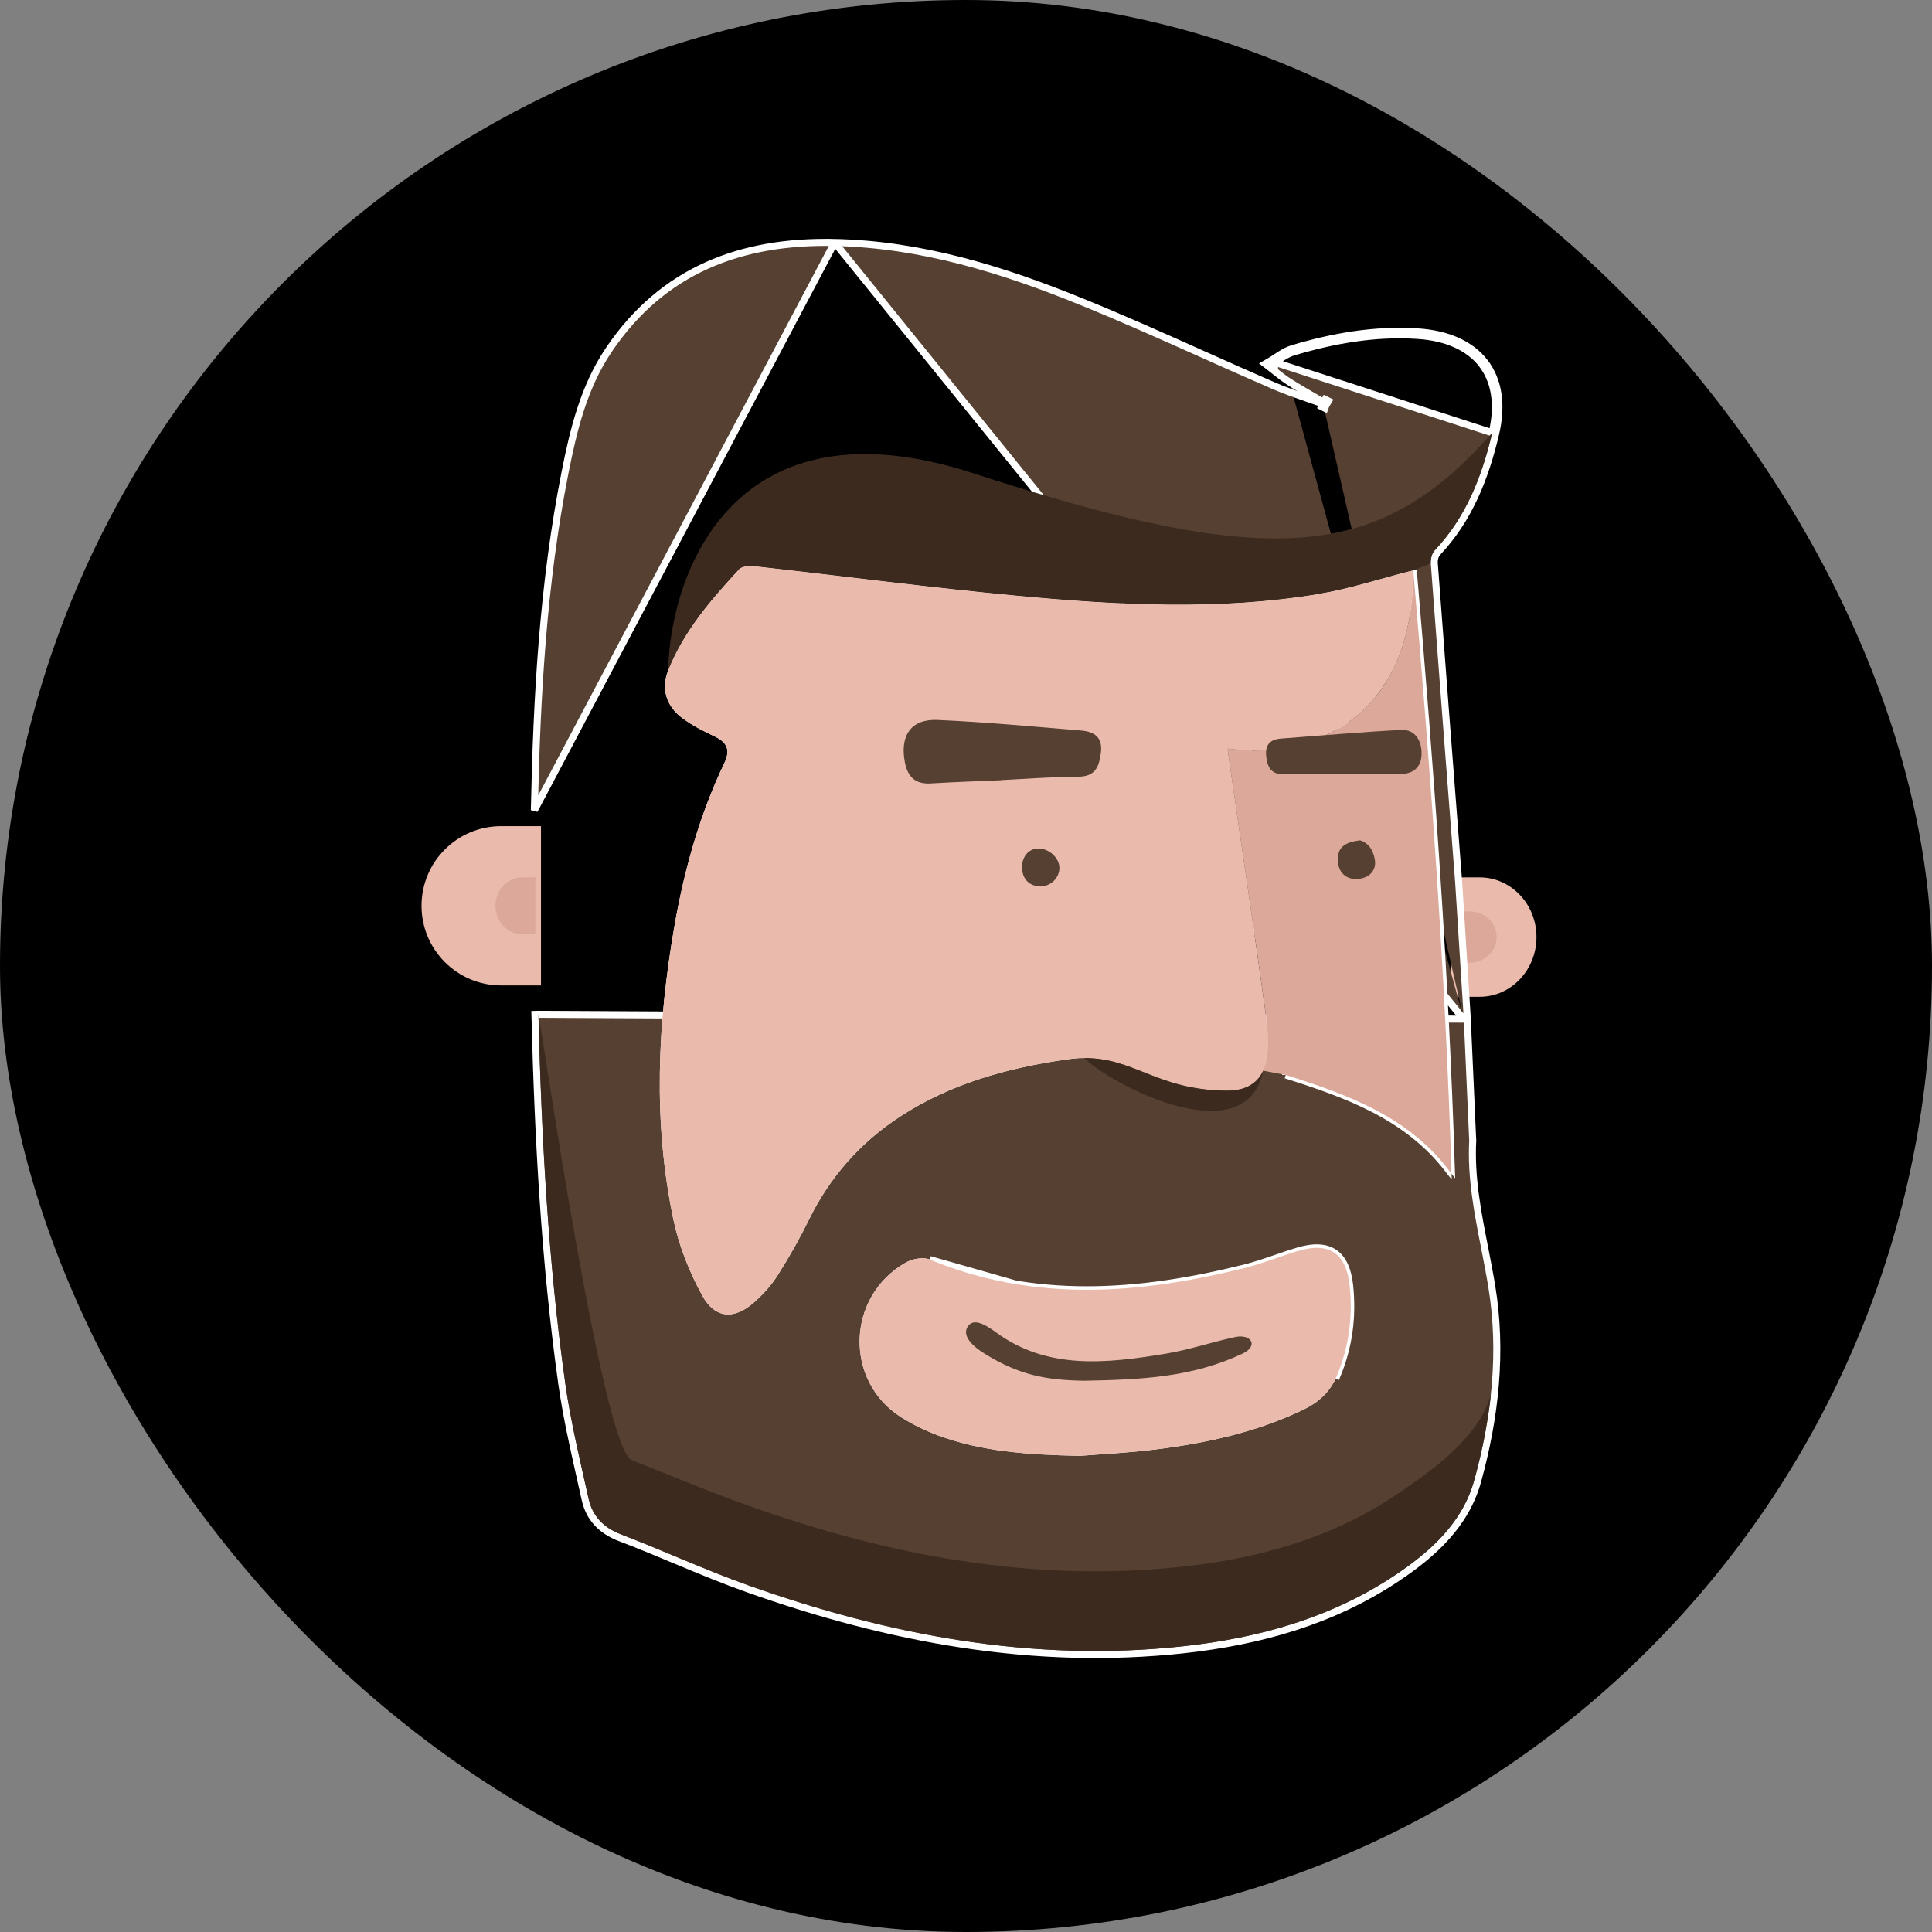 <svg width="55" height="55" viewBox="0 0 55 55" fill="none" xmlns="http://www.w3.org/2000/svg">
<rect x="0" y="0" width="55" height="55" fill="#808080" stroke="none"/>
<rect width="55" height="55" rx="27.5" fill="black"/>
<path d="M12 25.786C12 24.534 13.015 23.519 14.267 23.519H15.401V28.053H14.267C13.015 28.053 12 27.038 12 25.786Z" fill="#EABBAD"/>
<path d="M14.105 25.786C14.105 25.339 14.444 24.977 14.861 24.977H15.239V26.596H14.861C14.444 26.596 14.105 26.233 14.105 25.786Z" fill="#DBA89A"/>
<path d="M43.74 26.677C43.74 25.738 43.015 24.977 42.121 24.977H41.311V28.377H42.121C43.015 28.377 43.74 27.616 43.74 26.677Z" fill="#EABBAD"/>
<path d="M42.606 26.676C42.606 26.273 42.268 25.947 41.851 25.947H41.473V27.405H41.851C42.268 27.405 42.606 27.078 42.606 26.676Z" fill="#DBA89A"/>
<path d="M41.671 29.02L41.771 29.014L41.771 29.014L41.771 29.013L41.771 29.011L41.77 29.003L41.769 28.972L41.761 28.855L41.735 28.433L41.653 27.138C41.593 26.187 41.532 25.207 41.524 25.098L41.524 25.097C41.505 24.848 41.485 24.598 41.466 24.349C41.251 21.577 41.037 18.806 40.831 16.034L40.831 16.034C40.827 15.985 40.833 15.925 40.849 15.869C40.866 15.811 40.89 15.765 40.915 15.739L40.915 15.738C41.828 14.772 42.287 13.582 42.578 12.343L42.578 12.343C42.772 11.516 42.659 10.816 42.265 10.308C41.873 9.801 41.215 9.504 40.362 9.449L40.362 9.449C39.132 9.37 37.945 9.58 36.784 9.928L36.784 9.928C36.661 9.965 36.55 10.028 36.447 10.093C36.407 10.118 36.37 10.143 36.333 10.167C36.272 10.208 36.213 10.247 36.15 10.283L36.02 10.358L36.139 10.449C36.193 10.49 36.248 10.534 36.303 10.578C36.432 10.68 36.566 10.787 36.707 10.876M41.671 29.02L23.76 6.903C26.23 6.956 28.544 7.676 30.787 8.589C31.948 9.06 33.094 9.573 34.238 10.085C34.91 10.386 35.582 10.687 36.256 10.979L36.256 10.979C36.588 11.123 36.93 11.241 37.276 11.361C37.406 11.406 37.536 11.451 37.666 11.498M41.671 29.02L41.771 29.014M41.671 29.02L41.771 29.014M36.707 10.876C36.707 10.876 36.707 10.876 36.707 10.876L36.761 10.791L36.707 10.876ZM36.707 10.876C36.957 11.034 37.214 11.182 37.469 11.329C37.542 11.371 37.615 11.413 37.687 11.456M37.687 11.456C37.68 11.47 37.673 11.484 37.666 11.498M37.687 11.456C37.714 11.471 37.741 11.487 37.768 11.503L37.819 11.416L37.729 11.372C37.718 11.395 37.706 11.418 37.694 11.441C37.692 11.446 37.69 11.451 37.687 11.456ZM37.666 11.498C37.653 11.524 37.64 11.55 37.627 11.576L37.716 11.622L37.75 11.528C37.722 11.518 37.694 11.508 37.666 11.498ZM36.292 10.314C36.325 10.293 36.359 10.27 36.393 10.248C36.528 10.158 36.664 10.069 36.813 10.024C37.967 9.678 39.142 9.47 40.356 9.549C42.025 9.657 42.859 10.706 42.48 12.32L36.292 10.314ZM36.292 10.314C36.281 10.306 36.271 10.298 36.261 10.29L36.2 10.37L36.25 10.456C36.262 10.45 36.273 10.443 36.285 10.436L36.292 10.314ZM41.771 29.014L41.771 29.016L41.92 32.36L41.92 32.362C41.92 32.368 41.921 32.375 41.922 32.383C41.922 32.388 41.923 32.394 41.923 32.401C41.925 32.417 41.927 32.438 41.926 32.461L41.926 32.463C41.869 33.504 42.065 34.506 42.265 35.524C42.336 35.887 42.407 36.252 42.468 36.622C42.774 38.49 42.565 40.349 42.068 42.155C41.725 43.404 40.8 44.236 39.78 44.918C37.934 46.153 35.861 46.728 33.692 46.965C29.406 47.431 25.289 46.652 21.278 45.228C20.661 45.009 20.055 44.761 19.452 44.51C19.361 44.472 19.27 44.434 19.18 44.397C18.668 44.183 18.157 43.97 17.641 43.773L17.677 43.679L17.641 43.773C17.113 43.57 16.776 43.215 16.657 42.68L16.657 42.68C16.612 42.477 16.566 42.273 16.52 42.069C16.321 41.184 16.12 40.292 15.993 39.391L15.993 39.391C15.504 35.904 15.318 32.392 15.228 28.878C15.228 28.878 15.228 28.878 15.228 28.878L15.328 28.875L41.771 29.014ZM35.052 20.597C35.373 20.533 35.386 20.805 35.398 21.039C35.401 21.102 35.404 21.163 35.413 21.213C35.454 21.442 35.495 21.671 35.535 21.899C36.048 24.773 36.561 27.648 36.602 30.601M35.052 20.597L35.033 20.498M35.052 20.597L35.033 20.498C35.033 20.498 35.033 20.498 35.033 20.498M35.052 20.597C34.757 20.655 34.829 20.893 34.895 21.113L35.033 20.498M35.033 20.498C35.151 20.475 35.253 20.487 35.333 20.544C35.41 20.599 35.447 20.683 35.467 20.761C35.486 20.839 35.492 20.925 35.496 21C35.497 21.012 35.497 21.024 35.498 21.035C35.501 21.099 35.504 21.152 35.512 21.196L35.512 21.196C35.552 21.425 35.593 21.654 35.634 21.883C36.142 24.732 36.652 27.592 36.701 30.528M36.701 30.528C36.678 30.521 36.656 30.513 36.633 30.506L36.602 30.601M36.701 30.528C36.702 30.552 36.702 30.576 36.702 30.6L36.602 30.601M36.701 30.528C38.37 31.059 40.033 31.663 41.212 33.108M36.602 30.601C38.336 31.151 40.04 31.76 41.217 33.276C41.215 33.22 41.214 33.164 41.212 33.108M41.212 33.108C41.032 27.478 40.617 21.887 40.143 16.363M41.212 33.108C41.247 33.152 41.282 33.196 41.316 33.24C41.138 27.556 40.72 21.912 40.241 16.338C40.208 16.346 40.175 16.355 40.143 16.363M40.143 16.363C39.886 16.43 39.634 16.5 39.384 16.57C38.77 16.74 38.174 16.906 37.569 17.007C34.706 17.486 31.83 17.328 28.973 17.061L28.973 17.061C27.353 16.91 25.736 16.718 24.12 16.527C23.247 16.423 22.375 16.32 21.503 16.223L21.502 16.223C21.43 16.214 21.342 16.212 21.264 16.221C21.181 16.232 21.134 16.254 21.116 16.273L21.116 16.273C20.312 17.142 19.547 18.027 19.114 19.127L19.114 19.127C19.017 19.373 19.008 19.606 19.073 19.814C19.138 20.023 19.28 20.215 19.498 20.373L19.498 20.373C19.763 20.567 20.065 20.723 20.371 20.866L20.371 20.866C20.56 20.955 20.708 21.064 20.773 21.223C20.839 21.384 20.808 21.566 20.709 21.771C20.014 23.229 19.581 24.772 19.302 26.362C18.815 29.147 18.686 31.935 19.271 34.709L19.173 34.73L19.271 34.709C19.426 35.443 19.718 36.175 20.082 36.837C20.255 37.151 20.458 37.294 20.668 37.316C20.881 37.338 21.133 37.239 21.405 36.997L21.405 36.997C21.653 36.778 21.882 36.523 22.056 36.248L22.056 36.248C22.378 35.741 22.676 35.215 22.939 34.676L22.94 34.676C23.545 33.443 24.42 32.452 25.568 31.703L25.568 31.703C27.022 30.754 28.641 30.309 30.332 30.063L30.332 30.063C31.224 29.933 32.051 29.988 32.851 30.483L32.851 30.483C33.125 30.653 33.43 30.707 33.769 30.768L40.143 16.363ZM40.143 16.363C40.14 16.33 40.137 16.296 40.134 16.262M40.143 16.363L40.134 16.262M40.134 16.262C39.867 16.331 39.607 16.404 39.351 16.475C38.74 16.645 38.152 16.808 37.553 16.909L40.134 16.262ZM35.472 36.19C35.732 36.125 35.986 36.041 36.237 35.955C36.28 35.94 36.323 35.925 36.366 35.91C36.573 35.839 36.778 35.769 36.985 35.707C37.418 35.579 37.724 35.605 37.932 35.748C38.14 35.891 38.278 36.171 38.324 36.621L38.324 36.621C38.412 37.489 38.303 38.318 37.967 39.126C37.785 39.564 37.475 39.842 37.058 40.042L37.058 40.042C35.737 40.676 34.324 40.984 32.874 41.165C32.316 41.234 31.757 41.273 31.268 41.307C31.082 41.319 30.906 41.331 30.745 41.344L30.723 41.344C29.222 41.315 27.949 41.216 26.738 40.768L26.738 40.768C26.382 40.637 26.034 40.466 25.713 40.265C24.144 39.276 24.202 36.965 25.83 36.033C25.912 35.986 26.025 35.947 26.14 35.93C26.256 35.913 26.361 35.919 26.432 35.949L26.432 35.949C29.427 37.188 32.45 36.947 35.472 36.19ZM35.472 36.19L35.448 36.093M35.472 36.19L35.448 36.093M35.448 36.093C32.435 36.847 29.437 37.084 26.47 35.857L38.059 39.165C38.402 38.34 38.513 37.494 38.423 36.611C38.329 35.686 37.847 35.347 36.957 35.611C36.747 35.673 36.54 35.745 36.333 35.816C36.04 35.917 35.747 36.018 35.448 36.093ZM15.212 23.066L15.212 23.066L23.76 6.903C21.11 6.844 18.863 7.68 17.324 9.972L17.324 9.972C16.613 11.031 16.323 12.249 16.085 13.453C15.455 16.628 15.28 19.846 15.212 23.066Z" fill="#554031" stroke="white" stroke-width="0.2"/>
<path d="M32.886 41.264C32.099 41.362 31.305 41.399 30.72 41.447L30.72 41.444C29.218 41.415 27.931 41.316 26.703 40.862C26.341 40.728 25.986 40.555 25.66 40.35C24.026 39.32 24.088 36.916 25.78 35.946C25.969 35.838 26.281 35.778 26.47 35.857C29.437 37.084 32.435 36.847 35.448 36.093C35.959 35.965 36.451 35.761 36.957 35.611C37.847 35.347 38.329 35.686 38.423 36.611C38.513 37.494 38.402 38.34 38.059 39.165C37.865 39.63 37.535 39.924 37.101 40.132C35.767 40.772 34.342 41.083 32.886 41.264Z" fill="#EABBAD"/>
<path d="M40.842 15.669C41.737 14.722 42.191 13.551 42.48 12.32C39.276 15.96 36.215 16.237 27.708 13.473C20.902 11.261 19.08 16.296 19.02 19.09C19.461 17.971 20.238 17.074 21.041 16.205C21.128 16.111 21.357 16.105 21.513 16.123C24.003 16.4 26.488 16.728 28.981 16.962C31.837 17.229 34.702 17.385 37.552 16.909C38.433 16.761 39.291 16.477 40.231 16.237L40.73 16.041C40.721 15.919 40.761 15.754 40.842 15.669Z" fill="#3D2A1F"/>
<path d="M39.724 44.835C40.738 44.157 41.638 43.342 41.971 42.128C42.086 41.708 42.186 41.286 42.267 40.861C42.322 40.559 42.433 39.906 42.438 39.712C42.105 40.926 40.738 41.889 39.724 42.568C37.896 43.791 35.839 44.362 33.681 44.598C29.414 45.062 25.312 44.287 21.311 42.866C20.082 42.429 19.209 42.041 17.991 41.574C17.146 41.251 15.438 29.373 15.327 28.875C15.417 32.388 15.603 35.895 16.091 39.377C16.247 40.48 16.513 41.569 16.754 42.658C16.864 43.156 17.175 43.487 17.676 43.679C18.894 44.145 20.082 44.697 21.311 45.133C25.312 46.554 29.414 47.329 33.681 46.865C35.839 46.63 37.896 46.058 39.724 44.835Z" fill="#3D2A1F"/>
<path d="M40.232 16.237C40.719 21.9 41.145 27.635 41.321 33.412V33.414C40.141 31.797 38.387 31.168 36.602 30.602L35.967 30.482C35.955 29.954 36.111 29.434 36.04 28.914C35.69 26.376 35.308 23.843 34.944 21.308C36.707 21.59 40.232 20.971 40.232 16.237Z" fill="#DBA89A"/>
<path d="M37.553 16.909C38.434 16.761 39.292 16.477 40.232 16.237C40.232 20.971 36.707 21.59 34.944 21.308C35.308 23.843 35.69 26.376 36.04 28.914C36.173 29.882 36.21 31.058 34.915 31.049C32.729 31.032 32.175 29.896 30.346 30.162C28.663 30.407 27.06 30.849 25.623 31.786C24.49 32.526 23.627 33.503 23.029 34.72C22.764 35.262 22.464 35.791 22.14 36.302C21.961 36.586 21.725 36.848 21.471 37.072C20.905 37.574 20.358 37.547 19.994 36.886C19.627 36.217 19.33 35.475 19.173 34.73C18.584 31.939 18.715 29.138 19.204 26.344C19.483 24.748 19.919 23.196 20.619 21.728C20.805 21.339 20.693 21.128 20.328 20.957C20.02 20.813 19.712 20.654 19.439 20.454C18.976 20.116 18.812 19.621 19.021 19.09C19.462 17.971 20.238 17.074 21.042 16.205C21.129 16.111 21.357 16.105 21.514 16.123C24.004 16.4 26.489 16.729 28.982 16.962C31.837 17.229 34.703 17.386 37.553 16.909Z" fill="#EABBAD"/>
<path d="M35.961 30.482C35.803 30.824 35.49 31.053 34.915 31.049C32.95 31.034 32.304 30.115 30.866 30.122C31.757 30.968 35.482 32.83 35.961 30.482Z" fill="#3D2A1F"/>
<path d="M29.632 24.159C29.853 24.187 30.07 24.362 30.137 24.571C30.238 24.882 29.983 25.228 29.63 25.232C29.298 25.235 29.106 25.019 29.096 24.712C29.085 24.375 29.305 24.118 29.632 24.159Z" fill="#554031"/>
<path d="M38.086 24.503C38.073 24.169 38.225 23.98 38.72 23.923C38.995 24.015 39.094 24.24 39.136 24.459C39.201 24.796 38.955 25.014 38.62 25.024C38.296 25.034 38.097 24.811 38.086 24.503Z" fill="#554031"/>
<path d="M28.501 22.208V22.212H28.502C27.835 22.241 27.167 22.262 26.5 22.303C26.057 22.33 25.842 22.117 25.761 21.706C25.612 20.943 25.933 20.462 26.691 20.496C28.052 20.556 29.412 20.684 30.771 20.796C31.158 20.827 31.403 20.99 31.337 21.452C31.282 21.852 31.168 22.11 30.689 22.111C29.959 22.114 29.231 22.173 28.501 22.208Z" fill="#554031"/>
<path d="M39.817 22.038C39.273 22.03 38.758 22.038 38.215 22.038H38.215C37.672 22.038 37.127 22.022 36.584 22.044C36.216 22.058 36.09 21.878 36.049 21.554C36.007 21.223 36.137 21.051 36.466 21.026C37.609 20.94 38.752 20.839 39.896 20.779C40.278 20.76 40.495 21.09 40.466 21.515C40.439 21.913 40.148 22.044 39.817 22.038Z" fill="#554031"/>
<path d="M35.373 38.535C33.936 39.214 32.471 39.276 30.866 39.307C29.75 39.291 28.992 39.132 28.032 38.538C27.628 38.289 27.397 38.007 27.547 37.769C27.696 37.531 27.99 37.662 28.356 37.931C29.813 39 31.488 38.818 33.18 38.538C33.848 38.428 34.496 38.207 35.16 38.064C35.616 37.964 35.841 38.313 35.373 38.535Z" fill="#554031"/>
</svg>

